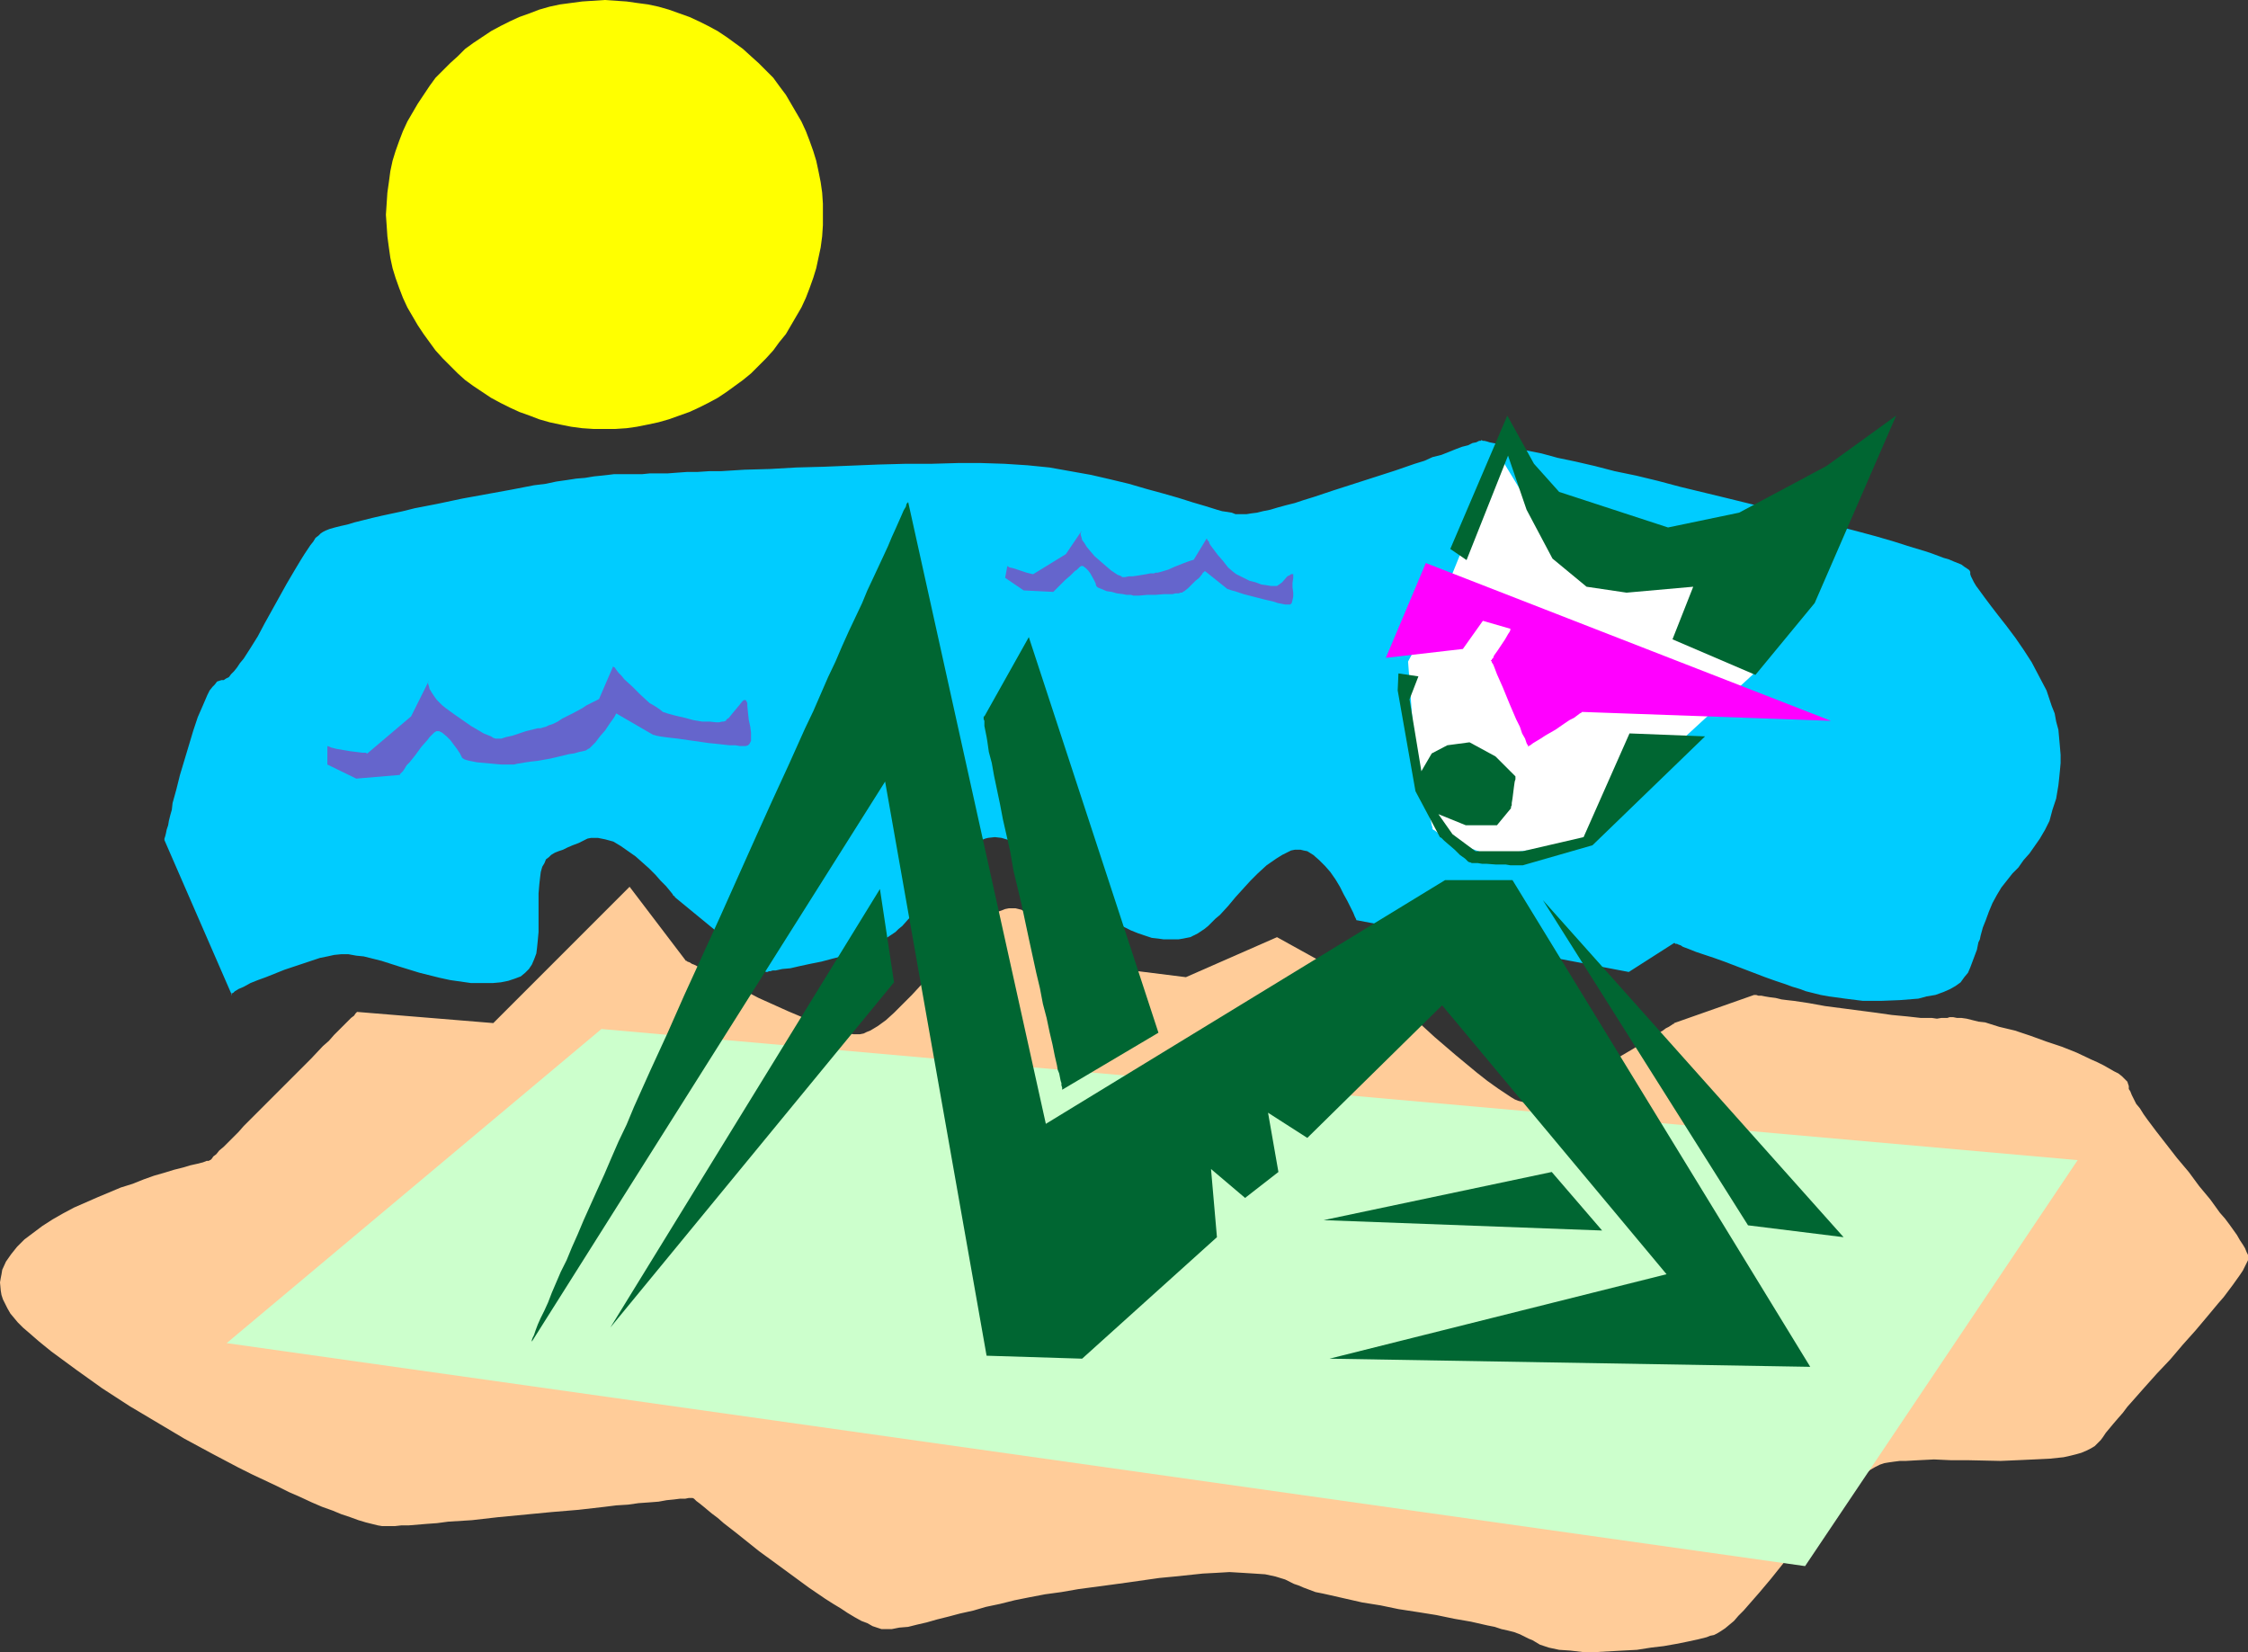 <?xml version="1.0" encoding="UTF-8" standalone="no"?>
<svg
   version="1.0"
   width="129.766mm"
   height="95.355mm"
   id="svg15"
   sodipodi:docname="Cat Suit.wmf"
   xmlns:inkscape="http://www.inkscape.org/namespaces/inkscape"
   xmlns:sodipodi="http://sodipodi.sourceforge.net/DTD/sodipodi-0.dtd"
   xmlns="http://www.w3.org/2000/svg"
   xmlns:svg="http://www.w3.org/2000/svg">
  <rect width="100%" height="100%" fill="#333333" stroke="none"/>
  <sodipodi:namedview
     id="namedview15"
     pagecolor="#ffffff"
     bordercolor="#000000"
     borderopacity="0.25"
     inkscape:showpageshadow="2"
     inkscape:pageopacity="0.0"
     inkscape:pagecheckerboard="0"
     inkscape:deskcolor="#d1d1d1"
     inkscape:document-units="mm" />
  <defs
     id="defs1">
    <pattern
       id="WMFhbasepattern"
       patternUnits="userSpaceOnUse"
       width="6"
       height="6"
       x="0"
       y="0" />
  </defs>
  <path
     style="fill:#ffff00;fill-opacity:1;fill-rule:evenodd;stroke:none"
     d="m 131.865,0 2.424,0.162 2.424,0.162 2.262,0.323 2.424,0.323 2.262,0.485 2.262,0.646 2.262,0.808 2.262,0.808 2.101,0.97 1.939,0.97 2.101,1.131 1.939,1.293 1.778,1.293 1.778,1.293 1.778,1.616 1.616,1.455 1.616,1.616 1.616,1.616 1.293,1.778 1.454,1.939 1.131,1.939 1.131,1.939 1.131,1.939 0.97,2.101 0.808,2.101 0.808,2.263 0.646,2.101 0.485,2.263 0.485,2.424 0.323,2.263 0.162,2.424 v 2.424 2.263 l -0.162,2.424 -0.323,2.424 -0.485,2.263 -0.485,2.263 -0.646,2.101 -0.808,2.263 -0.808,2.101 -0.97,2.101 -1.131,1.939 -1.131,1.939 -1.131,1.939 -1.454,1.778 -1.293,1.778 -1.616,1.778 -1.616,1.616 -1.616,1.616 -1.778,1.455 -1.778,1.293 -1.778,1.293 -1.939,1.293 -2.101,1.131 -1.939,0.97 -2.101,0.97 -2.262,0.808 -2.262,0.808 -2.262,0.646 -2.262,0.485 -2.424,0.485 -2.262,0.323 -2.424,0.162 h -2.424 -2.424 l -2.424,-0.162 -2.424,-0.323 -2.424,-0.485 -2.262,-0.485 -2.262,-0.646 -2.101,-0.808 -2.262,-0.808 -2.101,-0.97 -1.939,-0.97 -2.101,-1.131 -1.939,-1.293 -1.939,-1.293 -1.778,-1.293 -1.616,-1.455 -1.616,-1.616 -1.616,-1.616 -1.616,-1.778 -1.293,-1.778 -1.293,-1.778 -1.293,-1.939 -1.131,-1.939 -1.131,-1.939 -0.97,-2.101 -0.808,-2.101 -0.808,-2.263 -0.646,-2.101 -0.485,-2.263 -0.323,-2.263 -0.323,-2.424 -0.162,-2.424 -0.162,-2.263 0.162,-2.424 0.162,-2.424 0.323,-2.263 0.323,-2.424 0.485,-2.263 0.646,-2.101 0.808,-2.263 0.808,-2.101 0.97,-2.101 1.131,-1.939 1.131,-1.939 1.293,-1.939 1.293,-1.939 1.293,-1.778 1.616,-1.616 1.616,-1.616 1.616,-1.455 1.616,-1.616 1.778,-1.293 1.939,-1.293 1.939,-1.293 2.101,-1.131 1.939,-0.97 2.101,-0.97 2.262,-0.808 2.101,-0.808 2.262,-0.646 2.262,-0.485 2.424,-0.323 2.424,-0.323 2.424,-0.162 z"
     id="path1" />
  <path
     style="fill:#00ccff;fill-opacity:1;fill-rule:evenodd;stroke:none"
     d="M 50.581,217.046 35.875,183.269 v -0.162 -0.162 l 0.162,-0.485 0.162,-0.646 0.162,-0.808 0.323,-0.97 0.162,-0.97 0.323,-1.293 0.323,-1.131 0.162,-1.455 0.808,-2.909 0.808,-3.232 0.97,-3.232 0.97,-3.232 0.97,-3.232 0.97,-2.909 1.131,-2.586 0.485,-1.131 0.485,-1.131 0.485,-0.97 0.646,-0.808 0.485,-0.485 0.485,-0.646 0.485,-0.162 0.485,-0.162 h 0.485 l 0.485,-0.323 0.646,-0.323 0.485,-0.646 0.646,-0.646 0.646,-0.808 0.646,-0.97 0.808,-0.97 1.454,-2.263 1.616,-2.586 1.454,-2.747 1.616,-2.909 3.232,-5.818 1.616,-2.747 1.454,-2.424 0.808,-1.293 0.646,-0.97 0.646,-0.97 0.646,-0.808 0.485,-0.808 0.646,-0.485 0.485,-0.485 0.485,-0.323 0.646,-0.323 0.808,-0.323 1.131,-0.323 1.293,-0.323 1.454,-0.323 1.616,-0.485 1.939,-0.485 1.939,-0.485 2.101,-0.485 2.262,-0.485 2.262,-0.485 2.586,-0.646 5.01,-0.97 5.333,-1.131 10.666,-1.939 5.01,-0.97 2.586,-0.323 2.262,-0.485 2.262,-0.323 2.101,-0.323 1.939,-0.162 1.939,-0.323 1.616,-0.162 1.454,-0.162 1.293,-0.162 h 0.97 2.262 1.293 1.616 l 1.616,-0.162 h 1.939 1.939 l 2.101,-0.162 2.262,-0.162 h 2.262 l 2.424,-0.162 h 2.586 l 5.171,-0.323 5.656,-0.162 5.656,-0.323 5.979,-0.162 11.958,-0.485 5.979,-0.162 h 5.656 l 5.656,-0.162 h 5.171 l 5.01,0.162 5.01,0.323 4.848,0.485 4.525,0.808 4.525,0.808 4.202,0.97 4.04,0.97 3.878,1.131 3.555,0.97 3.394,0.97 3.07,0.97 2.747,0.808 2.586,0.808 1.131,0.323 1.131,0.162 0.97,0.162 0.808,0.323 h 0.97 0.646 0.808 l 0.97,-0.162 1.293,-0.162 1.293,-0.323 1.616,-0.323 1.616,-0.485 1.778,-0.485 1.939,-0.485 1.939,-0.646 2.101,-0.646 4.363,-1.455 9.05,-2.909 4.525,-1.455 4.202,-1.455 2.101,-0.646 1.778,-0.808 1.939,-0.485 1.616,-0.646 1.616,-0.646 1.293,-0.485 1.293,-0.323 0.97,-0.485 0.808,-0.162 0.646,-0.323 h 0.323 l 0.162,-0.162 v 0 l 0.323,0.162 h 0.323 l 0.646,0.162 0.485,0.162 0.808,0.162 0.97,0.162 0.97,0.323 1.293,0.162 1.131,0.323 1.454,0.323 1.454,0.323 1.616,0.323 1.616,0.323 3.555,0.97 3.878,0.808 4.202,0.97 4.363,1.131 4.686,0.97 4.686,1.131 4.848,1.293 10.019,2.424 9.858,2.424 5.01,1.293 4.686,1.131 4.686,1.293 4.363,1.131 4.202,1.131 3.878,1.131 3.555,1.131 1.616,0.485 1.616,0.485 1.454,0.485 1.293,0.485 1.293,0.485 1.131,0.323 1.131,0.485 0.808,0.323 0.808,0.323 0.646,0.485 0.485,0.323 0.485,0.323 0.162,0.162 0.162,0.323 v 0.485 l 0.162,0.485 0.323,0.646 0.323,0.646 0.485,0.808 0.485,0.646 1.293,1.778 1.454,1.939 1.616,2.101 1.778,2.263 1.939,2.586 1.778,2.586 1.778,2.747 1.616,3.071 1.616,3.071 1.131,3.394 0.646,1.616 0.323,1.778 0.485,1.778 0.162,1.778 0.162,1.778 0.162,1.939 v 1.778 l -0.162,1.778 -0.162,1.616 -0.162,1.455 -0.485,2.909 -0.808,2.424 -0.646,2.424 -0.97,1.939 -1.131,1.939 -1.131,1.616 -1.131,1.616 -1.293,1.455 -1.131,1.616 -1.293,1.293 -2.424,3.071 -0.97,1.616 -0.97,1.778 -0.808,1.939 -0.646,1.778 -0.646,1.616 -0.485,1.778 -0.162,0.808 -0.323,0.646 -0.323,1.616 -0.485,1.293 -0.485,1.293 -0.485,1.293 -0.485,1.131 -0.808,0.97 -0.808,1.131 -1.131,0.808 -1.131,0.646 -1.454,0.646 -1.778,0.646 -1.939,0.323 -1.778,0.485 -4.04,0.323 -4.04,0.162 h -4.04 l -3.878,-0.485 -3.555,-0.485 -1.778,-0.323 -3.232,-0.808 -1.293,-0.485 -1.616,-0.485 -1.778,-0.646 -1.939,-0.646 -2.262,-0.808 -8.888,-3.394 -2.262,-0.808 -1.939,-0.646 -1.939,-0.646 -1.616,-0.646 -1.293,-0.485 -0.485,-0.323 -0.485,-0.162 -0.323,-0.162 h -0.323 l -0.162,-0.162 h -0.162 l -9.858,6.303 -59.469,-11.313 v 0 -0.162 l -0.323,-0.646 -0.323,-0.808 -0.646,-1.293 -0.646,-1.293 -0.808,-1.455 -0.808,-1.616 -0.97,-1.616 -1.131,-1.616 -1.131,-1.293 -1.293,-1.293 -1.293,-1.131 -1.293,-0.808 -0.808,-0.162 -0.646,-0.162 h -0.646 -0.646 l -0.808,0.162 -0.646,0.323 -1.293,0.646 -1.293,0.808 -2.101,1.455 -1.939,1.778 -1.616,1.616 -3.232,3.555 -1.616,1.939 -1.778,1.939 -0.97,0.808 -0.808,0.808 -0.808,0.808 -0.808,0.646 -1.454,0.97 -1.616,0.808 -1.616,0.323 -0.97,0.162 h -0.97 -1.131 -1.131 l -1.131,-0.162 -1.454,-0.162 -1.454,-0.485 -1.454,-0.485 -1.616,-0.646 -1.616,-0.808 -3.394,-1.778 -3.07,-1.939 -1.454,-0.97 -1.454,-0.97 -1.131,-0.97 -1.131,-0.646 -0.808,-0.646 -0.646,-0.485 -0.485,-0.323 v -0.162 0 0 l -0.162,-0.162 -0.323,-0.485 -0.646,-0.646 -0.646,-0.808 -0.808,-0.97 -0.97,-1.131 -1.131,-1.131 -1.293,-0.97 -1.293,-1.131 -1.454,-0.97 -1.293,-0.97 -1.454,-0.646 -1.616,-0.485 -1.454,-0.162 -1.454,0.162 -0.646,0.162 -0.808,0.323 -1.293,0.808 -1.293,0.808 -1.131,0.97 -0.97,0.97 -2.101,2.101 -1.778,2.263 -1.939,2.586 -0.97,1.293 -0.97,1.455 -2.262,2.747 -1.293,1.293 -1.293,1.455 -0.808,0.646 -0.646,0.646 -1.939,1.293 -2.101,1.131 -2.262,0.97 -2.424,0.97 -2.424,0.808 -2.586,0.646 -2.424,0.646 -2.424,0.485 -2.262,0.485 -2.101,0.485 -1.778,0.162 -1.454,0.323 h -0.646 l -0.485,0.162 h -0.323 l -0.323,0.162 h -0.323 l -19.877,-16.323 v 0 -0.162 l -0.323,-0.162 -0.162,-0.323 -0.646,-0.808 -0.808,-0.97 -1.131,-1.131 -1.131,-1.293 -1.454,-1.455 -1.454,-1.293 -1.454,-1.293 -1.616,-1.131 -1.616,-1.131 -1.616,-0.97 -1.778,-0.485 -1.616,-0.323 h -0.808 -0.646 l -0.808,0.162 -0.646,0.323 -1.293,0.646 -1.293,0.485 -1.131,0.485 -0.97,0.485 -0.97,0.323 -0.808,0.323 -0.808,0.485 -0.485,0.485 -0.646,0.485 -0.323,0.808 -0.485,0.808 -0.323,1.131 -0.162,1.293 -0.162,1.455 -0.162,1.939 v 2.101 4.364 1.939 l -0.162,1.778 -0.162,1.616 -0.162,1.293 -0.485,1.293 -0.485,1.131 -0.646,0.97 -0.808,0.808 -0.97,0.808 -1.293,0.485 -1.454,0.485 -1.616,0.323 -1.778,0.162 h -2.262 -2.424 l -2.262,-0.323 -2.262,-0.323 -2.262,-0.485 -4.525,-1.131 -4.202,-1.293 -4.04,-1.293 -1.939,-0.485 -1.939,-0.485 -1.616,-0.162 -1.778,-0.323 h -1.454 l -1.616,0.162 -1.454,0.323 -1.616,0.323 -1.939,0.646 -1.939,0.646 -3.878,1.293 -4.04,1.616 -1.778,0.646 -1.616,0.646 -1.454,0.808 -1.131,0.485 -0.808,0.485 -0.323,0.323 -0.323,0.162 h -0.162 v 0.162 0.162 z"
     id="path2" />
  <path
     style="fill:#ffffff;fill-opacity:1;fill-rule:evenodd;stroke:none"
     d="m 315.12,129.452 12.12,-29.898 10.827,17.777 10.827,9.374 h 20.2 l 2.747,9.374 10.666,10.99 -16.16,14.868 v 0 l -0.162,0.162 -0.162,0.162 -0.162,0.323 -0.808,0.646 -0.97,0.808 -1.131,1.131 -1.293,1.293 -2.747,2.586 -2.586,2.909 -1.293,1.293 -1.131,1.293 -0.97,1.131 -0.808,1.131 -0.162,0.323 -0.162,0.485 -0.162,0.323 v 0.323 l -0.162,0.485 -0.323,0.646 -0.485,0.485 -0.646,0.485 -1.454,1.293 -1.778,0.97 -1.778,0.97 -0.808,0.323 -0.646,0.485 -0.646,0.323 -0.485,0.162 h -0.162 l -0.162,0.162 h -1.454 -0.646 -0.808 l -1.778,0.162 -2.101,0.162 -2.262,0.162 -2.262,0.323 -2.101,0.485 -1.131,0.162 h -1.131 l -1.293,-0.162 -1.293,-0.162 -2.586,-0.97 -2.586,-0.97 -2.424,-1.131 -0.97,-0.646 -0.97,-0.485 -0.646,-0.323 -0.646,-0.485 -0.323,-0.162 -0.162,-0.162 v 0 -0.162 -0.162 l -0.162,-0.485 -0.162,-0.808 -0.323,-1.293 -0.323,-1.293 -0.323,-1.778 -0.646,-3.394 -0.808,-3.555 -0.323,-1.616 -0.323,-1.293 -0.323,-1.293 -0.162,-0.97 -0.162,-0.323 v -0.323 -0.162 0 l -1.293,-17.616 z"
     id="path3" />
  <path
     style="fill:#ffcc99;fill-opacity:1;fill-rule:evenodd;stroke:none"
     d="m 137.36,193.45 -29.734,29.737 -29.573,-2.424 h -0.162 l -0.323,0.323 -0.323,0.485 -0.646,0.485 -0.808,0.808 -0.808,0.808 -0.97,0.97 -1.131,1.131 -1.131,1.293 -1.293,1.131 -2.586,2.747 -3.07,3.071 -2.909,2.909 -3.07,3.071 -2.909,2.909 -2.747,2.747 -1.131,1.293 -1.131,1.131 -1.131,1.131 -0.97,0.97 -0.97,0.808 -0.646,0.808 -0.646,0.485 -0.323,0.485 -0.323,0.323 v 0 h -0.162 l -0.162,0.162 h -0.162 -0.323 l -0.808,0.323 -1.293,0.323 -1.454,0.323 -1.616,0.485 -1.939,0.485 -2.101,0.646 -2.262,0.646 -2.262,0.808 -2.424,0.97 -2.586,0.808 -5.01,2.101 -5.171,2.263 -2.424,1.293 -2.262,1.293 -2.262,1.455 -1.939,1.455 -1.939,1.455 -1.616,1.616 -1.293,1.616 -1.131,1.616 -0.808,1.778 -0.162,0.97 -0.162,0.808 L 0,279.751 l 0.162,1.778 0.162,0.97 0.323,0.97 0.485,0.97 0.485,0.97 0.646,1.131 0.808,0.97 0.808,0.97 1.131,1.131 1.131,0.97 2.424,2.101 2.586,2.101 5.494,4.04 5.656,4.04 5.979,3.879 5.979,3.555 5.979,3.555 5.979,3.232 5.818,3.071 2.909,1.455 2.747,1.293 2.747,1.293 2.586,1.293 2.586,1.131 2.424,1.131 2.262,0.97 2.262,0.808 1.939,0.808 1.939,0.646 1.778,0.646 1.616,0.485 1.293,0.323 1.293,0.323 0.97,0.162 h 0.808 0.97 0.97 l 1.454,-0.162 h 1.616 l 1.939,-0.162 1.939,-0.162 2.262,-0.162 2.424,-0.323 2.586,-0.162 2.586,-0.162 5.656,-0.646 11.797,-1.131 5.818,-0.485 5.656,-0.646 2.586,-0.323 2.586,-0.162 2.262,-0.323 2.262,-0.162 2.101,-0.162 1.778,-0.323 1.616,-0.162 1.293,-0.162 h 1.131 l 0.808,-0.162 h 0.485 0.162 0.162 l 0.323,0.162 0.485,0.485 0.646,0.485 0.808,0.646 0.97,0.808 0.97,0.808 1.293,0.97 1.293,1.131 1.454,1.131 1.454,1.131 1.616,1.293 3.232,2.586 3.555,2.586 7.272,5.333 3.555,2.424 1.778,1.131 1.616,0.97 1.454,0.97 1.616,0.97 1.454,0.808 1.293,0.485 1.131,0.646 0.97,0.323 0.97,0.323 h 0.808 1.454 l 1.616,-0.323 1.939,-0.162 1.939,-0.485 2.101,-0.485 2.262,-0.646 2.586,-0.646 2.424,-0.646 2.909,-0.646 2.747,-0.808 3.07,-0.646 3.232,-0.808 3.232,-0.646 3.394,-0.646 3.555,-0.485 3.717,-0.646 7.272,-0.97 3.555,-0.485 3.394,-0.485 3.394,-0.485 3.394,-0.323 3.07,-0.323 3.07,-0.323 3.07,-0.162 2.747,-0.162 2.747,0.162 2.586,0.162 2.424,0.162 2.262,0.485 2.101,0.646 1.939,0.97 0.97,0.323 1.131,0.485 1.293,0.485 1.293,0.485 1.616,0.323 1.454,0.323 3.555,0.808 3.555,0.808 4.04,0.646 3.878,0.808 4.202,0.646 4.04,0.646 3.878,0.808 3.717,0.646 3.555,0.808 1.616,0.323 1.454,0.485 1.454,0.323 1.293,0.323 1.293,0.485 0.97,0.485 0.97,0.485 0.808,0.323 0.808,0.485 0.808,0.485 0.97,0.323 0.97,0.323 2.262,0.485 2.424,0.162 2.747,0.323 h 2.909 l 2.909,-0.162 2.909,-0.162 3.07,-0.162 3.07,-0.485 2.747,-0.323 2.747,-0.485 2.424,-0.485 2.262,-0.485 1.939,-0.485 0.808,-0.323 0.808,-0.162 0.646,-0.323 0.808,-0.485 0.97,-0.646 0.97,-0.808 0.97,-0.808 0.97,-1.131 1.131,-1.131 1.131,-1.293 2.262,-2.586 2.586,-3.071 2.586,-3.232 2.586,-3.232 5.333,-6.303 2.747,-3.071 2.586,-2.747 1.293,-1.293 1.131,-1.131 1.131,-0.97 1.293,-0.97 0.97,-0.808 1.131,-0.646 0.97,-0.485 0.97,-0.323 0.97,-0.162 1.131,-0.162 1.293,-0.162 h 1.293 l 2.909,-0.162 3.232,-0.162 3.555,0.162 h 3.555 l 7.434,0.162 3.717,-0.162 3.555,-0.162 3.394,-0.162 3.07,-0.323 1.454,-0.323 1.293,-0.323 1.131,-0.323 1.131,-0.485 0.97,-0.485 0.808,-0.485 0.646,-0.646 0.646,-0.646 0.485,-0.646 0.646,-0.97 0.808,-0.97 0.808,-0.97 0.97,-1.131 1.131,-1.293 0.97,-1.293 1.293,-1.455 2.424,-2.747 2.747,-3.071 2.909,-3.071 2.747,-3.232 2.747,-3.071 2.586,-3.071 2.424,-2.909 1.131,-1.293 0.97,-1.293 0.97,-1.293 0.808,-1.131 0.808,-1.131 0.646,-0.97 0.485,-0.97 0.323,-0.646 0.323,-0.646 v -0.646 -0.485 l -0.323,-0.646 -0.323,-0.808 -0.485,-0.808 -0.646,-0.97 -0.646,-1.131 -0.808,-1.131 -0.808,-1.131 -0.97,-1.293 -1.131,-1.293 -2.101,-2.909 -2.424,-2.909 -2.262,-3.071 -2.586,-3.071 -2.262,-2.909 -2.262,-2.909 -1.939,-2.586 -0.808,-1.131 -0.808,-1.293 -0.808,-0.97 -0.485,-0.97 -0.485,-0.97 -0.323,-0.808 -0.323,-0.485 v -0.646 l -0.162,-0.485 -0.162,-0.485 -0.485,-0.485 -0.646,-0.646 -0.808,-0.646 -0.97,-0.485 -1.131,-0.646 -1.131,-0.646 -1.293,-0.646 -1.454,-0.646 -3.07,-1.455 -3.232,-1.293 -3.394,-1.131 -3.555,-1.293 -3.394,-1.131 -3.394,-0.808 -3.07,-0.97 -1.454,-0.162 -1.293,-0.323 -1.293,-0.323 -1.131,-0.162 h -0.97 l -0.808,-0.162 h -0.808 l -0.485,0.162 h -0.646 -0.646 l -0.97,0.162 -1.131,-0.162 h -1.131 -1.293 l -1.454,-0.162 -1.454,-0.162 -3.394,-0.323 -3.394,-0.485 -7.434,-0.97 -3.717,-0.485 -3.555,-0.646 -3.232,-0.485 -1.454,-0.162 -1.293,-0.162 -1.293,-0.323 -1.293,-0.162 -0.97,-0.162 -0.808,-0.162 h -0.646 l -0.485,-0.162 h -0.323 -0.162 l -17.453,6.141 v 0.162 h -0.162 l -0.485,0.323 -0.485,0.323 -0.646,0.323 -0.646,0.485 -0.808,0.485 -0.97,0.646 -1.131,0.646 -1.131,0.646 -2.262,1.455 -2.747,1.616 -2.586,1.616 -5.656,3.232 -2.747,1.455 -2.586,1.293 -1.131,0.646 -1.131,0.485 -0.97,0.485 -0.97,0.323 -0.97,0.323 -0.646,0.323 h -0.646 l -0.646,0.162 -0.485,-0.162 -0.646,-0.162 -0.646,-0.162 -0.808,-0.323 -0.808,-0.485 -0.97,-0.646 -0.97,-0.646 -0.97,-0.646 -2.262,-1.616 -2.262,-1.778 -4.686,-3.879 -2.262,-1.939 -2.262,-1.939 -1.939,-1.778 -1.778,-1.616 -0.808,-0.808 -0.646,-0.646 -0.646,-0.485 -0.485,-0.485 -0.323,-0.323 -0.323,-0.323 -0.162,-0.162 -0.162,-0.162 -27.149,-15.03 -19.877,8.727 -29.734,-3.717 v -0.162 l -0.162,-0.485 -0.162,-0.646 -0.162,-0.97 -0.323,-1.293 -0.485,-1.131 -0.485,-1.293 -0.646,-1.293 -0.808,-1.131 -0.808,-1.131 -0.97,-0.808 -1.131,-0.646 -0.646,-0.162 -0.646,-0.162 h -0.808 -0.646 l -0.808,0.162 -0.808,0.323 -0.97,0.323 -0.808,0.646 -1.939,1.293 -1.939,1.616 -1.939,1.778 -1.939,1.939 -4.04,4.364 -4.04,4.364 -1.939,2.101 -1.939,1.939 -1.939,1.939 -1.778,1.616 -1.778,1.293 -0.808,0.485 -0.808,0.485 -0.808,0.323 -0.646,0.323 -0.808,0.162 h -0.646 -0.808 l -0.97,-0.162 -0.97,-0.162 -1.131,-0.323 -1.131,-0.323 -1.293,-0.485 -2.747,-0.97 -2.909,-1.293 -3.07,-1.293 -6.464,-2.909 -3.07,-1.616 -2.909,-1.455 -2.747,-1.293 -1.131,-0.646 -1.131,-0.646 -0.97,-0.485 -0.97,-0.485 -0.808,-0.485 -0.808,-0.323 -0.485,-0.323 -0.485,-0.162 -0.162,-0.162 h -0.162 z"
     id="path4" />
  <path
     style="fill:#ccffcc;fill-opacity:1;fill-rule:evenodd;stroke:none"
     d="M 131.219,224.48 49.45,293.004 393.819,341.649 453.287,253.085 Z"
     id="path5" />
  <path
     style="fill:#006632;fill-opacity:1;fill-rule:evenodd;stroke:none"
     d="m 316.412,119.755 12.443,-29.09 5.818,10.505 5.494,6.141 23.755,7.757 15.514,-3.232 19.069,-10.182 15.19,-10.99 -17.776,40.888 -12.928,15.676 -18.099,-7.757 4.525,-11.474 -14.544,1.293 -8.726,-1.293 -7.434,-6.141 -5.656,-10.666 -4.04,-11.798 -9.05,22.787 z"
     id="path6" />
  <path
     style="fill:#ff00ff;fill-opacity:1;fill-rule:evenodd;stroke:none"
     d="m 311.08,122.826 -8.726,20.686 16.806,-1.939 4.363,-6.141 6.141,1.778 h -0.162 v 0.323 l -0.162,0.323 -0.323,0.485 -0.646,1.131 -1.616,2.424 -0.808,1.131 -0.162,0.485 -0.323,0.323 v 0.162 h -0.162 v 0.162 l 0.162,0.162 v 0.162 l 0.323,0.485 0.323,0.808 0.485,1.293 0.646,1.455 0.646,1.455 1.454,3.555 1.454,3.394 0.808,1.616 0.485,1.455 0.646,1.131 0.323,0.97 0.162,0.323 0.162,0.162 v 0.162 0.162 l 0.162,-0.162 0.323,-0.162 0.646,-0.485 0.808,-0.485 0.808,-0.485 0.97,-0.646 2.262,-1.293 2.101,-1.455 0.97,-0.646 0.97,-0.485 0.646,-0.485 0.646,-0.485 0.323,-0.162 0.162,-0.162 54.298,1.939 z"
     id="path7" />
  <path
     style="fill:#006632;fill-opacity:1;fill-rule:evenodd;stroke:none"
     d="m 305.1,146.906 -0.162,3.717 3.878,21.979 5.333,10.02 v 0 l 0.323,0.162 0.323,0.323 0.323,0.323 1.131,0.97 1.131,0.97 1.131,1.131 1.131,0.808 0.323,0.323 0.323,0.323 0.323,0.162 v 0 h 0.162 l 0.323,0.162 h 0.646 0.646 l 0.97,0.162 h 0.97 l 2.101,0.162 h 2.101 l 0.97,0.162 h 0.808 0.808 1.131 l 15.19,-4.364 24.563,-23.757 -16.483,-0.646 -10.019,22.626 -13.251,3.071 h -10.342 l -5.01,-3.717 -3.07,-4.364 5.979,2.424 h 6.787 l 3.07,-3.717 v -0.162 -0.162 l 0.162,-0.323 v -0.485 l 0.162,-0.97 0.162,-1.293 0.162,-1.293 0.162,-1.131 0.162,-0.485 v -0.323 -0.162 -0.162 0 l -0.162,-0.162 -0.485,-0.485 -0.646,-0.646 -1.616,-1.616 -0.808,-0.808 -0.162,-0.162 -0.323,-0.323 -0.162,-0.162 v 0 l -5.656,-3.071 -4.848,0.646 -3.394,1.778 -2.262,3.879 -2.586,-15.676 1.939,-5.01 z"
     id="path8" />
  <path
     style="fill:#006632;fill-opacity:1;fill-rule:evenodd;stroke:none"
     d="m 116.029,292.68 v -0.323 l 0.162,-0.485 0.323,-0.646 0.323,-0.97 0.485,-1.293 0.646,-1.455 0.808,-1.616 0.808,-1.778 0.808,-2.101 0.97,-2.263 0.97,-2.263 1.293,-2.586 1.131,-2.747 1.293,-2.909 1.293,-3.071 1.454,-3.232 1.454,-3.232 1.616,-3.555 1.454,-3.394 1.616,-3.717 1.778,-3.717 1.616,-3.879 3.555,-7.919 3.717,-8.081 3.717,-8.404 7.757,-16.969 7.595,-16.969 3.717,-8.242 3.717,-8.081 3.555,-7.919 1.778,-3.717 1.616,-3.717 1.616,-3.717 1.616,-3.394 1.454,-3.394 1.454,-3.232 1.454,-3.071 1.454,-3.071 1.131,-2.747 1.293,-2.747 1.131,-2.424 1.131,-2.424 0.97,-2.101 0.808,-1.939 0.808,-1.778 0.646,-1.455 0.646,-1.455 0.485,-1.131 0.485,-0.808 0.162,-0.646 0.323,-0.323 v -0.162 l 30.058,135.755 87.102,-53.171 h 14.706 l 64.963,106.179 -104.878,-1.778 73.528,-18.424 -48.965,-58.665 -29.411,28.929 -8.565,-5.495 2.262,12.929 -7.272,5.656 -7.434,-6.303 1.293,14.868 -29.411,26.504 -20.846,-0.646 -22.139,-125.25 z"
     id="path9" />
  <path
     style="fill:#006632;fill-opacity:1;fill-rule:evenodd;stroke:none"
     d="m 133.158,289.61 58.822,-95.675 3.07,20.363 z"
     id="path10" />
  <path
     style="fill:#006632;fill-opacity:1;fill-rule:evenodd;stroke:none"
     d="m 214.766,156.279 9.696,-17.293 28.28,86.301 -21.008,12.444 v 0 -0.162 -0.323 l -0.162,-0.485 v -0.485 l -0.162,-0.485 -0.162,-0.808 -0.162,-0.808 -0.323,-0.808 -0.162,-0.97 -0.485,-2.101 -0.485,-2.424 -0.646,-2.747 -0.646,-3.071 -0.808,-3.071 -0.646,-3.394 -0.808,-3.394 -1.616,-7.434 -1.616,-7.596 -1.778,-7.434 -0.646,-3.879 -0.808,-3.555 -0.808,-3.555 -0.646,-3.394 -0.646,-3.071 -0.646,-3.071 -0.485,-2.747 -0.646,-2.424 -0.323,-2.263 -0.162,-0.97 -0.162,-0.808 -0.162,-0.808 -0.162,-0.808 v -0.485 -0.646 l -0.162,-0.323 v -0.646 z"
     id="path11" />
  <path
     style="fill:#006632;fill-opacity:1;fill-rule:evenodd;stroke:none"
     d="m 336.612,196.359 44.763,70.948 20.846,2.586 z"
     id="path12" />
  <path
     style="fill:#006632;fill-opacity:1;fill-rule:evenodd;stroke:none"
     d="m 288.779,266.176 49.773,-10.505 10.989,12.767 z"
     id="path13" />
  <path
     style="fill:#6565cc;fill-opacity:1;fill-rule:evenodd;stroke:none"
     d="m 71.427,162.744 0.485,0.162 0.323,0.162 1.293,0.323 2.909,0.485 1.293,0.162 1.293,0.162 h 0.485 0.323 l 0.162,0.162 h 0.162 l 9.534,-8.081 3.878,-7.757 v 0 l -0.162,0.162 v 0.485 l 0.162,0.485 0.162,0.646 0.485,0.808 0.646,0.97 0.485,0.646 0.485,0.485 0.646,0.646 0.808,0.646 1.778,1.293 3.717,2.586 1.939,1.131 0.808,0.485 0.808,0.323 0.808,0.323 0.485,0.323 0.485,0.162 h 0.485 0.323 0.485 l 0.97,-0.323 1.454,-0.323 1.454,-0.485 1.454,-0.485 1.293,-0.323 1.293,-0.323 h 0.323 0.323 l 0.485,-0.162 0.646,-0.162 0.646,-0.323 0.97,-0.323 0.97,-0.485 0.97,-0.646 2.262,-1.131 2.101,-1.131 0.97,-0.646 0.97,-0.485 0.646,-0.323 0.646,-0.323 0.323,-0.162 0.162,-0.162 3.07,-7.111 v 0.162 l 0.323,0.162 0.323,0.485 0.485,0.646 0.646,0.646 0.646,0.808 1.778,1.616 1.778,1.778 1.939,1.778 1.131,0.646 0.97,0.646 0.808,0.646 0.97,0.323 1.778,0.485 2.101,0.485 1.778,0.485 1.939,0.323 h 1.616 l 1.454,0.162 h 0.646 l 0.646,-0.162 h 0.323 l 0.485,-0.162 0.162,-0.323 0.485,-0.323 0.646,-0.808 1.616,-1.939 0.646,-0.808 0.323,-0.323 h 0.323 0.162 l 0.162,0.323 0.162,0.323 v 0.646 l 0.162,1.616 0.162,1.455 0.323,1.455 0.162,1.293 v 1.293 0.485 l -0.162,0.323 -0.162,0.323 -0.323,0.323 -0.485,0.162 h -0.485 -0.808 l -0.97,-0.162 h -1.293 l -1.454,-0.162 -1.454,-0.162 -1.616,-0.162 -3.394,-0.485 -3.394,-0.485 -1.454,-0.162 -1.293,-0.162 -1.131,-0.162 -0.808,-0.162 -0.485,-0.162 h -0.162 l -8.08,-4.687 v 0 l -0.162,0.323 -0.162,0.323 -0.323,0.485 -0.808,1.131 -0.97,1.455 -1.131,1.293 -0.97,1.293 -0.485,0.485 -0.485,0.485 -0.323,0.323 -0.323,0.162 -0.485,0.323 -0.646,0.162 -0.808,0.162 -1.131,0.323 -1.131,0.162 -1.293,0.323 -2.747,0.646 -2.747,0.485 -1.454,0.162 -1.131,0.162 -0.97,0.162 -0.97,0.162 -0.646,0.162 h -0.485 -2.262 l -1.778,-0.162 -1.778,-0.162 -1.778,-0.162 -1.616,-0.323 -0.646,-0.162 -0.485,-0.162 -0.485,-0.323 -0.162,-0.323 -0.323,-0.646 -0.646,-0.97 -1.454,-1.939 -0.808,-0.808 -0.97,-0.808 -0.646,-0.323 h -0.323 -0.323 l -0.485,0.323 -0.323,0.323 -0.646,0.646 -0.485,0.646 -1.293,1.455 -1.293,1.778 -1.293,1.616 -0.646,0.646 -0.485,0.808 -0.323,0.485 -0.485,0.485 -0.162,0.162 v 0.162 l -9.534,0.808 -6.302,-3.071 z"
     id="path14" />
  <path
     style="fill:#6565cc;fill-opacity:1;fill-rule:evenodd;stroke:none"
     d="m 219.776,123.472 0.485,0.323 0.808,0.162 1.939,0.646 0.97,0.323 0.646,0.162 0.646,0.162 h 0.162 v 0 l 7.11,-4.364 3.394,-5.01 v 0.162 l -0.162,0.162 v 0.162 0.323 l 0.162,0.485 0.162,0.646 0.485,0.646 0.485,0.808 0.808,0.97 0.97,1.131 2.424,2.101 1.131,0.97 0.97,0.646 0.485,0.323 0.485,0.162 0.323,0.162 0.162,0.162 h 0.646 l 0.808,-0.162 h 0.808 l 1.131,-0.162 0.97,-0.162 0.97,-0.162 0.808,-0.162 h 0.485 0.323 l 0.323,-0.162 h 0.485 l 0.646,-0.162 1.616,-0.485 1.454,-0.646 1.616,-0.646 1.293,-0.485 0.485,-0.162 0.485,-0.162 h 0.162 l 0.162,-0.162 2.747,-4.525 0.162,0.162 v 0.162 l 0.323,0.323 0.162,0.485 0.323,0.485 0.485,0.646 0.97,1.293 1.131,1.293 1.131,1.455 1.131,0.97 0.646,0.485 0.646,0.323 2.262,1.131 1.293,0.323 1.293,0.485 1.131,0.162 0.97,0.162 h 0.808 0.485 l 0.485,-0.323 0.646,-0.485 1.131,-1.293 0.646,-0.323 0.162,-0.162 h 0.323 0.162 v 0.162 0.323 0.323 l -0.162,1.131 v 0.97 l 0.162,1.131 v 0.808 l -0.162,0.808 -0.162,0.646 -0.162,0.162 -0.162,0.162 h -0.323 -0.323 -0.485 l -0.808,-0.162 -0.808,-0.162 -0.97,-0.323 -2.101,-0.485 -4.363,-1.131 -0.97,-0.323 -0.97,-0.323 -0.646,-0.162 -0.485,-0.162 -0.485,-0.162 v 0 l -4.848,-3.879 h -0.162 v 0.162 l -0.323,0.162 -0.162,0.323 -0.646,0.808 -0.808,0.646 -0.97,0.97 -0.646,0.646 -0.808,0.646 -0.323,0.162 -0.162,0.162 h -0.323 l -0.485,0.162 h -0.646 l -0.646,0.162 h -1.778 l -1.939,0.162 h -1.778 l -1.778,0.162 h -1.293 l -0.485,-0.162 h -0.323 -0.162 -0.485 l -0.808,-0.162 -1.293,-0.162 -1.131,-0.323 -1.131,-0.162 -1.131,-0.485 -0.808,-0.323 -0.162,-0.162 -0.162,-0.162 -0.162,-0.646 -0.323,-0.646 -0.808,-1.455 -0.485,-0.646 -0.485,-0.485 -0.646,-0.485 h -0.323 l -0.323,0.162 -0.323,0.323 -0.323,0.323 -0.485,0.323 -0.97,0.97 -1.131,0.97 -0.97,0.97 -0.808,0.808 -0.323,0.323 -0.323,0.323 -0.162,0.162 v 0 l -6.464,-0.323 -4.04,-2.747 z"
     id="path15" />
</svg>
